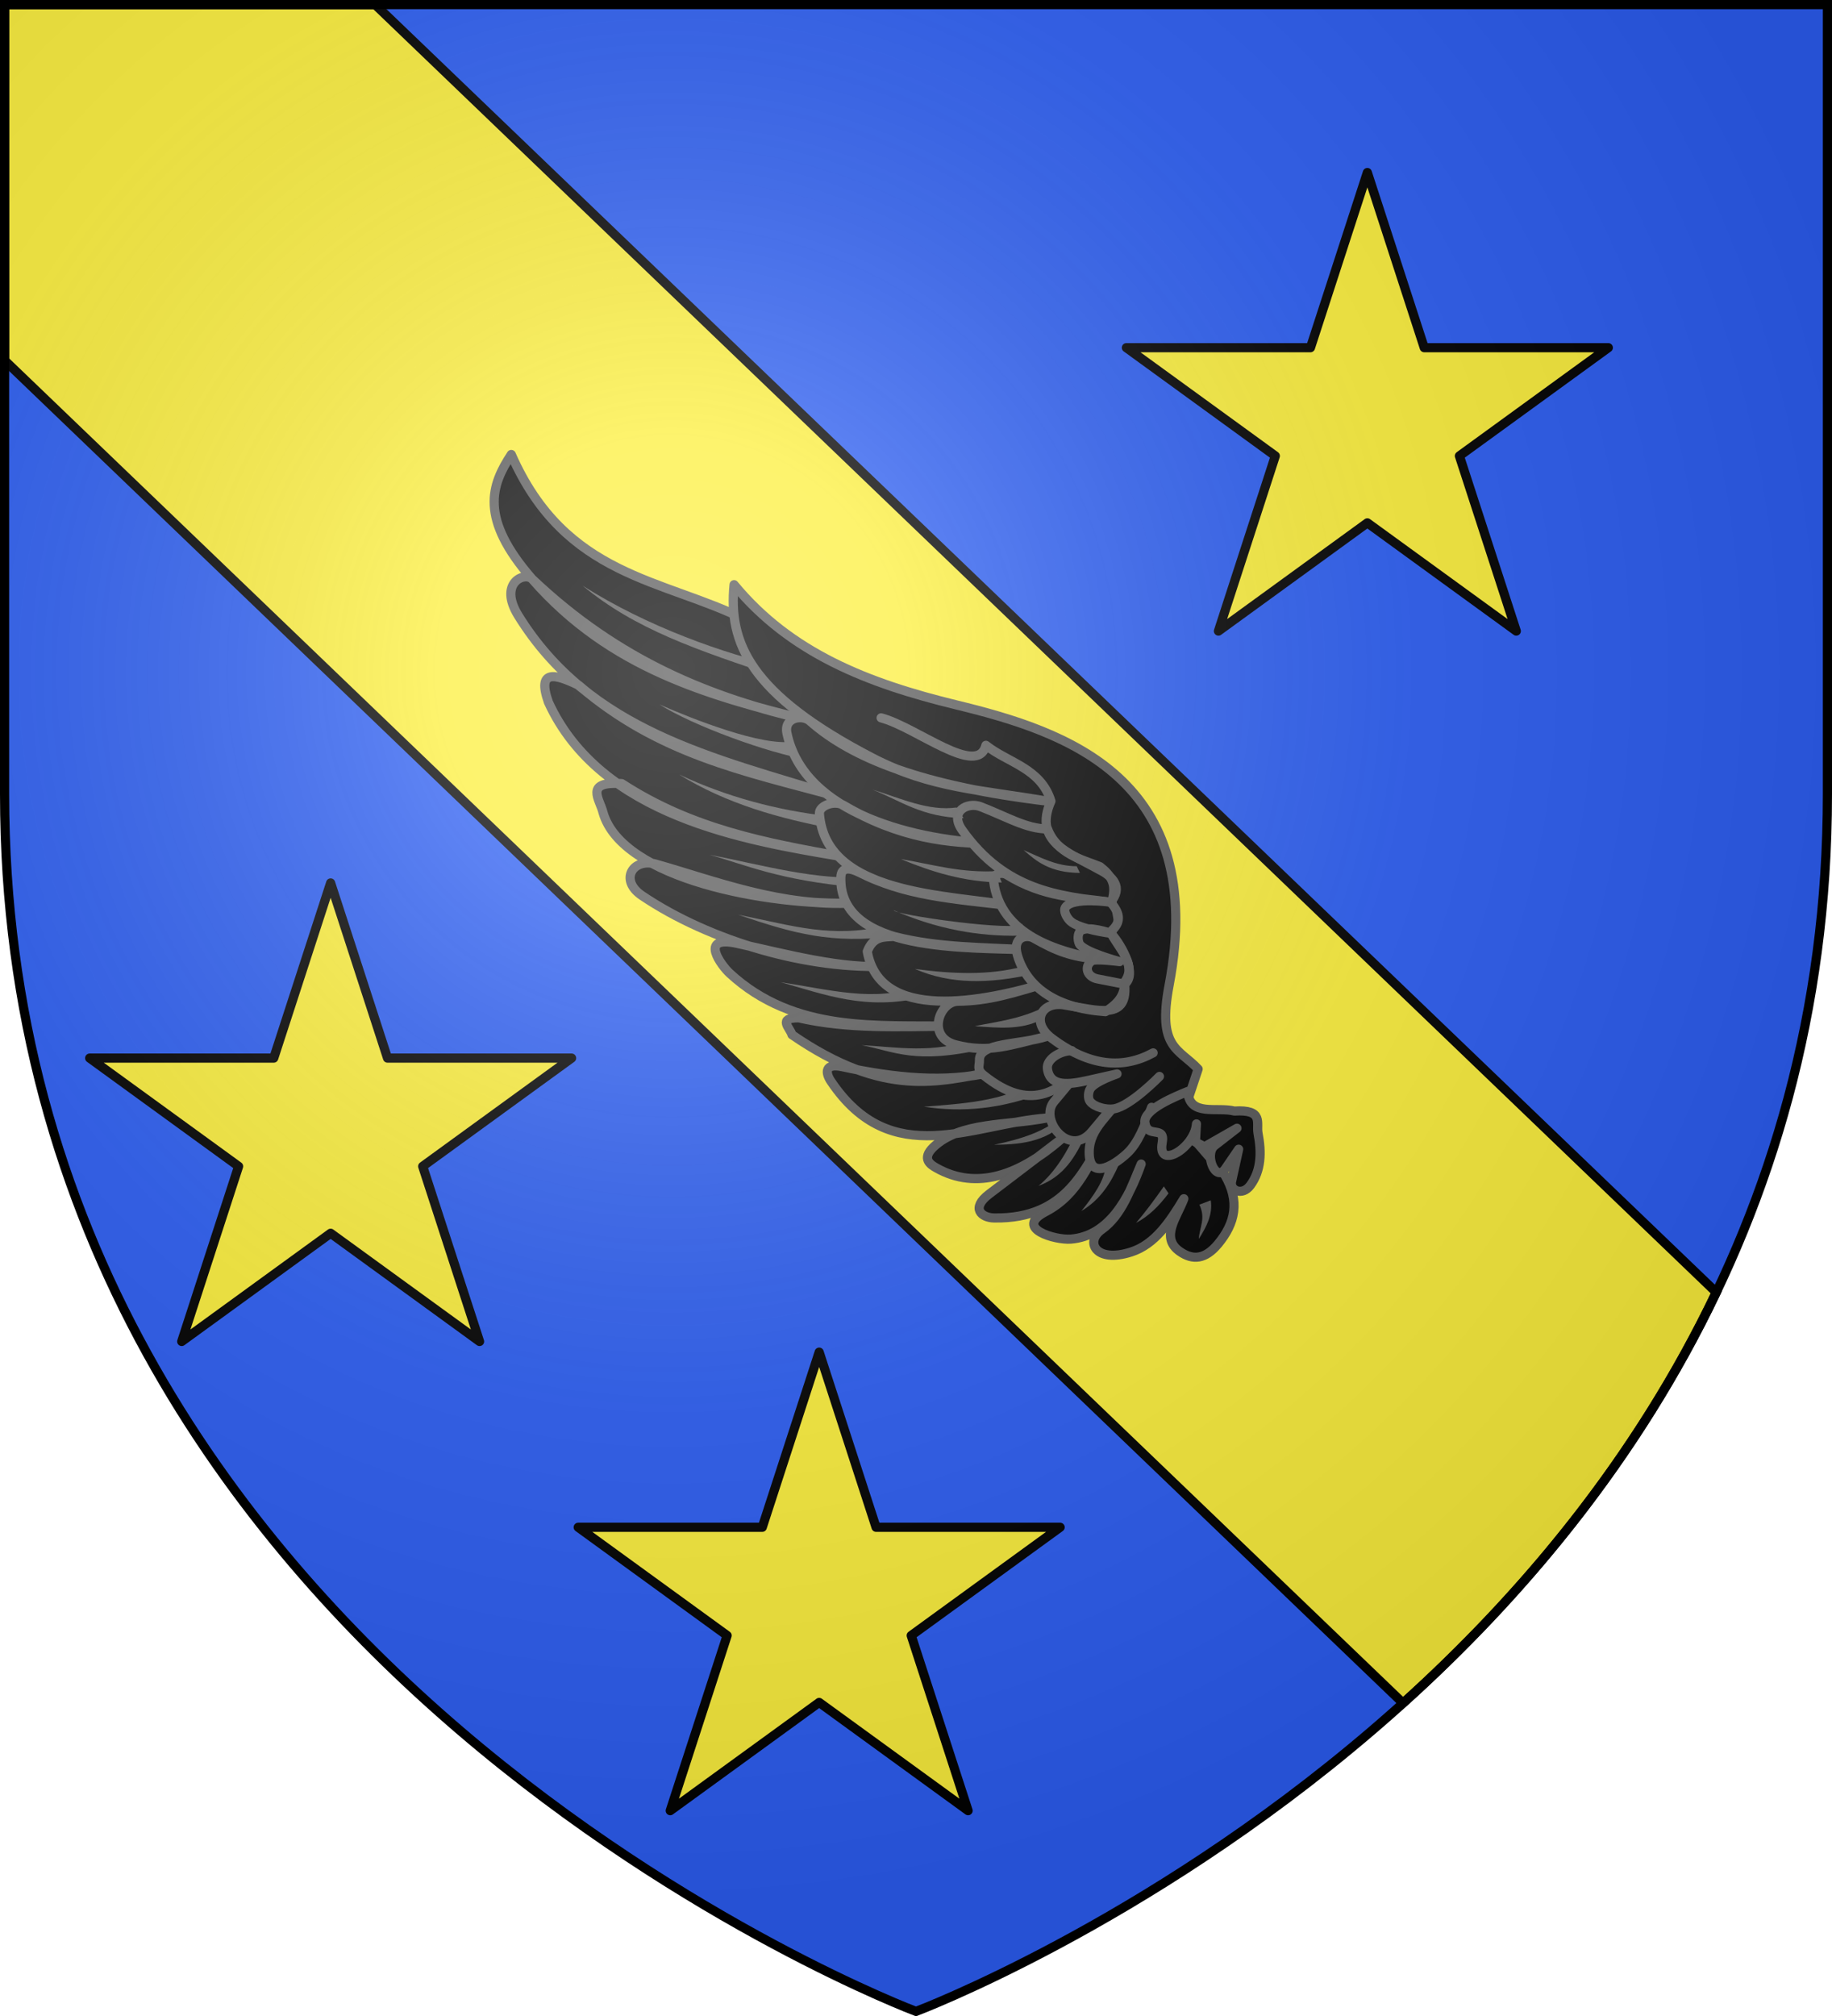<svg xmlns="http://www.w3.org/2000/svg" xmlns:xlink="http://www.w3.org/1999/xlink" width="600" height="660" version="1.0"><defs><g id="h"><use xlink:href="#g" width="810" height="540" transform="rotate(72)"/><use xlink:href="#g" width="810" height="540" transform="rotate(144)"/></g><g id="o"><use xlink:href="#n" width="810" height="540" transform="rotate(72)"/><use xlink:href="#n" width="810" height="540" transform="rotate(144)"/></g><g id="c"><path id="b" d="M0 0v1h.5L0 0z" transform="rotate(18 3.157 -.5)"/><use xlink:href="#b" width="810" height="540" transform="scale(-1 1)"/></g><g id="d"><use xlink:href="#c" width="810" height="540" transform="rotate(72)"/><use xlink:href="#c" width="810" height="540" transform="rotate(144)"/></g><g id="g"><path id="f" d="M0 0v1h.5L0 0z" transform="rotate(18 3.157 -.5)"/><use xlink:href="#f" width="810" height="540" transform="scale(-1 1)"/></g><g id="k"><path id="j" d="M0 0v1h.5L0 0z" transform="rotate(18 3.157 -.5)"/><use xlink:href="#j" width="810" height="540" transform="scale(-1 1)"/></g><g id="l"><use xlink:href="#k" width="810" height="540" transform="rotate(72)"/><use xlink:href="#k" width="810" height="540" transform="rotate(144)"/></g><g id="n"><path id="m" d="M0 0v1h.5L0 0z" transform="rotate(18 3.157 -.5)"/><use xlink:href="#m" width="810" height="540" transform="scale(-1 1)"/></g><path id="i" d="m-267.374-6.853-4.849 23.83-4.848-23.83v-44.741h-25.213v14.546h-9.698v-14.546h-14.546v-9.697h14.546v-14.546h9.698v14.546h25.213v-25.213h-14.546v-9.698h14.546v-14.546h9.697v14.546h14.546v9.698h-14.546v25.213h25.213v-14.546h9.698v14.546h14.546v9.697h-14.546v14.546h-9.698v-14.546h-25.213v44.741z" style="fill:#fcef3c;fill-opacity:1;stroke:#000;stroke-width:3.807;stroke-miterlimit:4;stroke-dasharray:none;stroke-opacity:1;display:inline"/><path id="e" d="M2.922 27.672c0-5.951 2.317-9.843 5.579-11.012 1.448-.519 3.307-.273 5.018 1.447 2.119 2.129 2.736 7.993-3.483 9.121.658-.956.619-3.081-.714-3.787-.99-.524-2.113-.253-2.676.123-.824.552-1.729 2.106-1.679 4.108H2.922z"/><path id="p" d="M2.922 27.672c0-5.951 2.317-9.843 5.579-11.012 1.448-.519 3.307-.273 5.018 1.447 2.119 2.129 2.736 7.993-3.483 9.121.658-.956.619-3.081-.714-3.787-.99-.524-2.113-.253-2.676.123-.824.552-1.729 2.106-1.679 4.108H2.922z"/><path id="q" d="M-298.5-298.5h597V-40C298.5 246.31 0 358.5 0 358.5S-298.5 246.31-298.5-40v-258.5z"/><radialGradient id="D" cx="-80" cy="-80" r="405" gradientUnits="userSpaceOnUse"><stop offset="0" style="stop-color:#fff;stop-opacity:.31"/><stop offset=".19" style="stop-color:#fff;stop-opacity:.25"/><stop offset=".6" style="stop-color:#6b6b6b;stop-opacity:.125"/><stop offset="1" style="stop-color:#000;stop-opacity:.125"/></radialGradient><linearGradient id="a"><stop offset="0" style="stop-color:#fff;stop-opacity:.314"/><stop offset=".19" style="stop-color:#fff;stop-opacity:.251"/><stop offset=".6" style="stop-color:#6b6b6b;stop-opacity:.125"/><stop offset="1" style="stop-color:#000;stop-opacity:.125"/></linearGradient></defs><g transform="translate(300 300)"><use xlink:href="#q" width="600" height="660" style="fill:#2b5df2"/><path d="M-298.5-298.5v116.469l458 439.594c38.572-34.775 76.23-79.225 102.594-134.47L-177.156-298.5H-298.5z" style="fill:#fcef3c;stroke:#000;stroke-opacity:1;stroke-width:3"/><path d="M114.432-130.996c-27.242-13.618-59.24-13.858-76.979-54.213-6.555 10.005-10.592 20.8 6.82 40.761 25.635 29.39 58.044 38.212 90.83 46.367-32.097-7.296-62.348-19.357-90.83-46.367-2.574-2.44-11.103 1.373-4.544 11.968 23.41 37.81 63.412 46.515 104.657 59.243-30.828-8.334-58.65-13.877-84.868-36.43-7.725-3.742-13.746-5.328-9.91 5.55 17.118 37.335 64.318 45.204 95.66 50.478-24.327-4.42-48.533-8.804-71.653-23.832-12.467-.83-7.133 5.16-6.117 9.495 6.265 21.83 54.273 30.545 82.238 29.608-24.061 1.298-45.485-7.231-64.954-12.738-7.527-2.13-12.096 5.198-4.53 10.31 22.363 15.111 54.898 24.443 81.052 23.068-15.266 1.194-34.026-3.99-49.97-7.444-12.821-2.777-4.861 7.491-2.398 9.769 21.327 19.716 48.58 16.89 72.573 17.353-16.82.153-33.748 1-49.966-2.737-7.093 0-2.748 3.315-2.162 5.541 30.598 21.114 48.416 15.1 65.286 12.277-15.17 3.499-31.303 1.946-48.805-1.808-5.875-1.26-5.56 2.025-3.748 4.726 19.878 29.636 46.335 13.885 70.7 12.067-12.761 2.507-28.448 1.225-37.106 9.529-4.045 3.88-.826 5.802.906 6.786 13.387 7.605 27.515 2.195 40.82-9.284l-23.476 17.868c-6.143 4.676-2.484 7.764 1.642 7.83 24.246.387 29.72-16.968 36.65-27.394-5.599 9.112-8.7 19.557-19.868 25.378-10.415 5.428 3.203 9.334 8.32 8.934 12.502-.976 19.078-13.424 23.047-24.575-3.445 8.056-6.278 16.748-12.942 21.454-5.547 3.917-2.059 11.133 9.711 7.322 7.774-2.518 12.597-9.804 17.211-17.43-2.18 6.029-7.903 12.708-1.29 17.299 4.23 2.937 8.275 2.625 12.54-2.534 5.564-6.728 7.2-13.917 2.178-22.498L114.432-130.996z" style="fill:#000;fill-opacity:1;stroke:#555;stroke-width:2.993;stroke-linecap:round;stroke-linejoin:round;stroke-miterlimit:4;stroke-opacity:1;stroke-dasharray:none" transform="translate(-170 34)"/><path d="M125.133-115.93c-17.708-3.997-43.062-12.82-64.32-26.334 17.2 14.301 37.527 21.104 64.098 29.961l.222-3.627zM129.643-91.243c-9.879 1.697-32.873-7.366-43.628-12.124 10.762 6.857 35.488 15.93 48.89 18.156l-5.262-6.032zM141.672-66.763c-17.188-1.954-33.657-6.338-49.251-13.68 15.424 9.563 32.815 14.414 50.814 17.81l-1.563-4.13zM154.266-46.983c-16.216 1.512-35.07-3.965-51.954-7.192 11.371 3.087 22.568 8.376 48.321 10.646l3.633-3.454zM160.43-30.94c-18.351 4.142-29.994.149-48.7-3.612 18.543 6.336 30.572 9.541 51.01 7.128l-2.31-3.515zM170.247-11.158c-13.276 5.461-29.205 1.022-44.564-1.29 14.34 3.994 27.983 9.423 46.449 4.92l-1.885-3.63zM189.44 6.027c-13.833 5.052-25.364 2.779-37.266 2.13 10.566 2.01 17.543 6.55 40.426 1.158l-3.16-3.288zM208.76 20.284c-10.66 6.347-23.463 7.024-36.142 8.03 12.381 1.914 25.596.857 40.152-4.97l-4.01-3.06zM218.769 30.42c-5.437 5.917-14.832 8.61-23.21 10.354 7.387-.068 17.233-.517 23.83-8.04l-.62-2.314zM223.193 35.023c-3.441 7.852-7.55 14.654-13.085 19.218 8.496-3.12 12.283-9.833 15.51-16.973l-2.425-2.245z" style="fill:#555;fill-opacity:1;stroke:none" transform="translate(-170 34)"/><path d="M262.402 15.982c-6.306-6.75-13.443-6.695-9.502-27.45 12.863-67.745-33.84-83.061-69.718-91.77-29.13-7.072-54.307-16.996-72.77-39.347-1.838 18.97 4.94 35.754 45.248 56.687 19.277 10.01 35.943 10.473 57.372 14.196-40.675-4.912-63.834-13.918-77.78-26.256-2.46-2.176-8.598-1.193-7.526 3.965 5.553 26.71 42.625 35.322 68.388 36.205-15.51-.012-31.493-1.792-49.895-12.597-2.967-1.742-8.042.175-7.851 2.752 1.986 26.84 42.313 26.496 63.932 30.259-22.594-2.523-36.043-3.6-50.907-11.028-2.61-1.305-5.902-2.134-6.01 1.61-.709 24.812 41.826 22.858 61.48 23.775-14.712-.909-29.432-.608-44.123-4.407-3.285.207-6.729-.183-8.7 4.928 4.055 22.95 37.084 17.025 60.58 9.734-12.626 3.878-20.67 6.461-30.876 6.554-6.157.056-10.398 11.754-.763 14.258 11.196 2.91 18.073-.053 29.89-2.751-9.018 2.849-22.32 1.929-22.095 7.803.066 1.732-.975 3.014 1.298 4.846 15.396 12.406 24.502 5.345 32.845-2.959l-9.747 11.7c-4.887 5.866 5.024 18.592 12.392 9.792l9.95-11.883c-3.62 6.15-10.715 10.527-10.796 18.472-.094 9.196 7.455 5.052 12.326.593 3.798-3.478 5.955-9.417 8.106-15.155 3.11 1.02 4.959 4.672 11.676-1.83l3.576-10.696z" style="fill:#000;fill-opacity:1;stroke:#555;stroke-width:2.993;stroke-linecap:round;stroke-linejoin:round;stroke-miterlimit:4;stroke-opacity:1;stroke-dasharray:none" transform="translate(-170 34)"/><path d="M249.738 18.4s-9.444 9.724-14.934 10.618c-2.499.406-6.43-.588-7.822-2.453-.753-1.007-.585-3.068.122-4.167 1.556-2.418 8.737-4.822 8.737-4.822l-9.46 2.121c-6.155 1.38-12.573 2.314-13.345-3.866-.363-2.905 3.856-5.786 8.001-5.866" style="fill:#000;fill-opacity:1;stroke:#555;stroke-width:2.993;stroke-linecap:round;stroke-linejoin:round;stroke-miterlimit:4;stroke-opacity:1;stroke-dasharray:none" transform="translate(-170 34)"/><path d="M211.373-3.984c-7.795 3.69-14.867 4.45-22.116 5.926 7.599.573 15.243 1.314 21.77-2.113l.346-3.813z" style="fill:#555;fill-opacity:1;stroke:none" transform="translate(-170 34)"/><path d="M213.07-62.625c-6.84.023-13.346-3.979-21.913-7.284-4.199-1.62-10.461 1.436-5.984 7.743 14.023 19.753 31.651 21.565 48.535 23.542-11.147-1.669-21.732-1.444-34.006-9.016-1.516-.935-4.584-.392-4.292 2.027 2.191 18.127 21.639 23.136 33.768 25.553-8.332-.76-13.024-2.466-20.694-6.836-2.128-1.212-7.137-.567-5.219 5.785 3.22 10.664 13.086 17.21 28.76 18.314 3.294-2.148 6.147-4.61 6.294-8.995 4.083-3.105-.464-12.171-4.435-16.647.987-2.147 3.346-5.938-.047-7.296-.037-4.706 3.75-8.945-3.573-14.539-5.84-2.403-13.924-3.957-17.193-12.35z" style="fill:#000;fill-opacity:1;stroke:#555;stroke-width:2.993;stroke-linecap:round;stroke-linejoin:round;stroke-miterlimit:4;stroke-opacity:1;stroke-dasharray:none" transform="translate(-170 34)"/><path d="M238.319-11.792s-6.188-1.217-8.843-1.724c-3.563-.68-4.48-4.083-1.909-5.92 1.115-.797 9.14.253 9.14.253s-11.94-3.145-13.227-5.883c-.537-1.143-.608-3.394.48-4.222 2.371-1.804 9.924.849 9.924.849s-10.423-1.29-13.353-4.023c-1.082-1.01-2.439-3.32-1.543-4.557 2.506-3.462 14.72-1.605 14.72-1.605" style="fill:#000;stroke:#555;stroke-width:2.993;stroke-linecap:round;stroke-linejoin:round;stroke-miterlimit:4;stroke-opacity:1;stroke-dasharray:none" transform="translate(-170 34)"/><path d="M247.67 10.685c-9.782 5.319-20.679 4.623-33.184-4.753-6.946-5.208-3.53-12.14 3.9-10.968 11.497 1.813 21.38 5.377 19.898-7.4 4.074-5.522-1.215-10.25-4.4-16.003-1.267-.79 6.115-3.224-.177-10.185 4.14-4.831.937-8.395-3.968-10.802-9.2-5.242-21.513-8.787-15.547-22.297-3.304-10.776-13.954-12.491-21.307-18.273-2.72 10.699-22.88-5.996-34.321-8.996" style="fill:none;stroke:#555;stroke-width:2.993;stroke-linecap:round;stroke-linejoin:round;stroke-miterlimit:4;stroke-opacity:1;stroke-dasharray:none" transform="translate(-170 34)"/><path d="M244.974 33.497c.776 5.535 6.752.65 5.655 6.67-1.625 8.925 10.63 1.705 11.226-6.223l-.342 5.939 2.99 1.538 10.625-6.063-7.47 5.802c-3.233 3.01.544 12.017 3.623 7.508l4.398-6.441-2.327 10.564c-.642 2.917 3.482 4.872 6.145 1.277 3.57-4.821 3.734-10.726 2.523-17.049-.638-3.33 2.022-7.896-7.753-7.278-5.564-1.492-14.735 1.958-15.262-6.436-3.973 1.65-14.63 5.918-14.031 10.192z" style="fill:#000;fill-opacity:1;stroke:#555;stroke-width:2.993;stroke-linecap:round;stroke-linejoin:round;stroke-miterlimit:4;stroke-opacity:1;stroke-dasharray:none" transform="translate(-170 34)"/><path d="M232.122 47.93c-.515 4.605-3.94 9.537-7.958 14.536 6.254-3.731 9.696-9.249 12.314-15.29l-4.356.754zM251.178 54.4c-3.163 4.502-6.233 8.626-9.106 11.95 4.162-2.168 7.582-5.6 10.629-9.67l-1.523-2.28zM266.534 58.97c.71 4.693-1.418 8.703-3.91 12.624.195-3.691 2.368-6.693.185-11.213l3.725-1.412zM183.295-69.646c-9.208 1.303-18.374-3.036-27.552-5.85 9.22 3.635 15.98 8.988 29.861 9.366l-2.31-3.516zM196.624-48.823c-11.84.716-21.33-2.215-31.598-3.937 10.002 4.139 20.502 7.504 33.057 7.681l-1.46-3.744zM204.885-31.603c-1.894 2.771-42.046-2.877-42.207-4.403 14.084 6.176 27.87 8.629 41.436 8.331l.77-3.928zM204.997-17.575c-11.065 2.94-23.048 2.452-35.346.788 11.796 5.178 24.61 4.75 37.874 1.843l-2.528-2.63zM223.682-48.217c-9.794-.092-14.184-3.728-18.413-7.47 5.512 2.363 10.764 5.292 17.367 5.27l1.046 2.2z" style="fill:#555;fill-opacity:1;stroke:none" transform="translate(-170 34)"/><path id="w" d="m147.823-243.514-18.631 57.343H68.903l48.775 35.432-18.63 57.343 48.775-35.432 48.775 35.432-18.631-57.343 48.775-35.432h-60.288l-18.631-57.343z" style="fill:#fcef3c;fill-opacity:1;stroke:#000;stroke-width:3;stroke-linecap:butt;stroke-linejoin:round;stroke-miterlimit:4;stroke-opacity:1;stroke-dasharray:none"/><use xlink:href="#r" id="x" width="600" height="660" x="0" y="0" transform="translate(-313.378 232.66)"/><use xlink:href="#s" id="y" width="600" height="660" x="0" y="0" transform="translate(-313.378 232.66)"/><use xlink:href="#t" id="z" width="600" height="660" x="0" y="0" transform="translate(-313.378 232.66)"/><use xlink:href="#u" id="A" width="600" height="660" x="0" y="0" transform="translate(-313.378 232.66)"/><use xlink:href="#v" id="B" width="600" height="660" x="0" y="0" transform="translate(-313.378 232.66)"/><use xlink:href="#w" id="C" width="600" height="660" x="0" y="0" transform="translate(-339.536 232.573)"/><use xlink:href="#x" width="600" height="660" transform="translate(160 153.6)"/><use xlink:href="#y" width="600" height="660" transform="translate(160 153.6)"/><use xlink:href="#z" width="600" height="660" transform="translate(160 153.6)"/><use xlink:href="#A" width="600" height="660" transform="translate(160 153.6)"/><use xlink:href="#B" width="600" height="660" transform="translate(160 153.6)"/><use xlink:href="#C" width="600" height="660" transform="translate(160 153.6)"/></g><use xlink:href="#q" width="600" height="660" style="fill:url(#D)" transform="translate(300 300)"/><use xlink:href="#q" width="600" height="660" style="fill:none;stroke:#000;stroke-width:3" transform="translate(300 300)"/></svg>